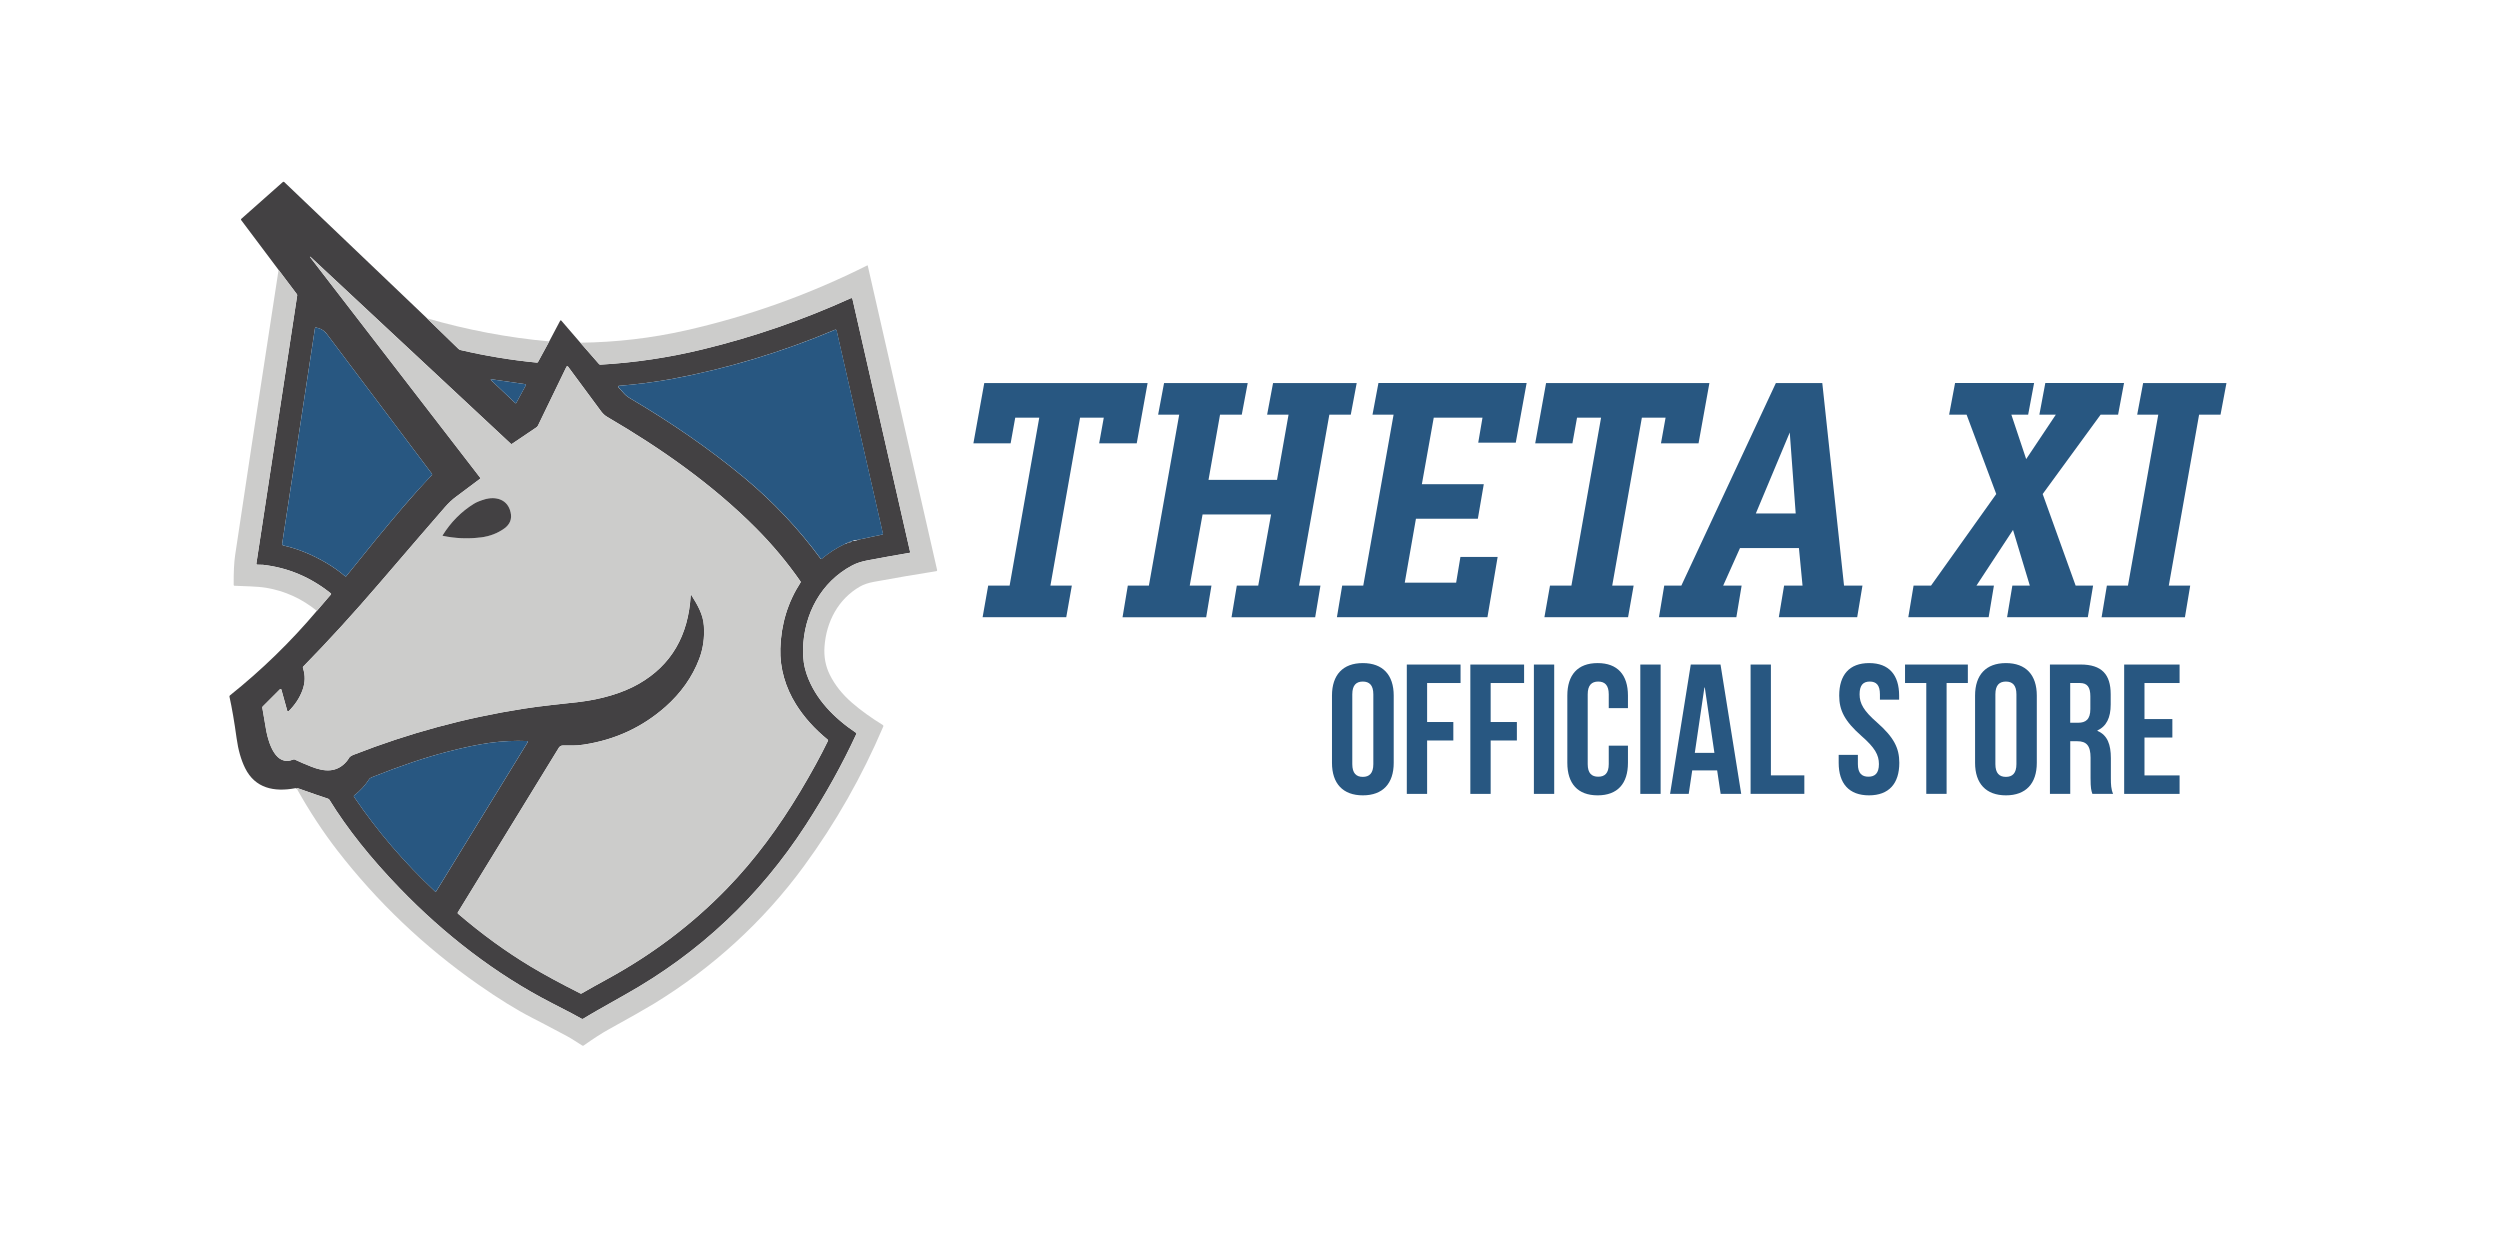 <svg viewBox="0 0 720 360" xmlns="http://www.w3.org/2000/svg" id="Layer_1">
  <defs>
    <style>
      .cls-1 {
        fill: #444445;
      }

      .cls-2 {
        fill: #434143;
      }

      .cls-3 {
        fill: #285781;
      }

      .cls-4 {
        fill: #cccccb;
      }
    </style>
  </defs>
  <g>
    <path d="M122.95,91.66l9.08,8.81c.17.17.39.29.63.34,7.24,1.69,14.57,2.9,21.98,3.62.11,0,.23-.05.29-.15l3.25-5.96,3.14-5.94c.07-.13.24-.15.34-.04l5.48,6.36,5.38,6.15c.11.12.24.18.4.17,9.87-.57,19.64-2.03,29.33-4.38,14.74-3.57,29.01-8.5,42.82-14.77.18-.08.38.02.43.21l16.62,72.92c.02.1-.04.19-.14.21-3.76.64-7.81,1.36-12.14,2.18-1.72.33-3.2.81-4.42,1.46-8.96,4.75-13.9,13.99-14.15,24.08-.07,2.64.3,5.09,1.09,7.36,2.48,7.07,7.86,12.51,14.17,16.75.11.08.15.22.1.34-4.02,8.7-8.87,17.45-14.57,26.23-13.35,20.6-30.67,36.87-51.97,48.82-6.63,3.72-10.68,6.04-12.14,6.97-.14.09-.29.1-.43,0-1.06-.63-3.88-2.12-8.47-4.46-16.36-8.38-31.17-19.91-43.94-33.15-8.42-8.72-15.16-17.2-20.23-25.44-.1-.16-.24-.27-.42-.33-2.02-.66-4.92-1.66-8.7-3.01-.06-.02-.11-.02-.17,0-.06.02-.11.05-.14.1l-.13-.07c-.08-.05-.17-.06-.26-.04-6.12,1.16-11.6.01-14.46-5.77-1.18-2.39-2-5.27-2.46-8.62-.65-4.72-1.33-8.7-2.05-11.95-.03-.16,0-.29.14-.39,9.12-7.29,17.47-15.41,25.03-24.35l4.03-4.7c.11-.12.1-.23-.03-.34-5.81-4.65-12.31-7.39-19.48-8.21-.24-.03-.81-.05-1.72-.05-.15,0-.26-.13-.23-.28l11.76-77.24c.02-.14-.01-.27-.1-.39l-5.26-6.98-10.76-14.33c-.11-.14-.1-.27.04-.39l11.95-10.59c.13-.11.26-.11.39,0l41.12,39.24M199.08,171.3c1.87,2.99,3.42,5.63,3.65,8.92.23,3.36-.21,6.53-1.33,9.51-1.99,5.27-5.35,9.93-9.69,13.78-6.68,5.92-14.55,9.57-23.61,10.94-1.23.19-2.22.27-2.99.25-.95-.02-1.95-.02-3.02,0-.46,0-.89.25-1.14.65l-29.09,47.41c-.09.14-.07.27.06.38,6.87,5.9,13.88,10.99,21.01,15.26,3.74,2.25,8.48,4.81,14.2,7.7.14.07.28.07.42-.01,2.4-1.38,4.85-2.75,7.34-4.11,13.01-7.1,24.51-15.8,34.51-26.11,8.1-8.36,14.98-17.76,21.09-27.95,3.17-5.3,5.83-10.15,7.97-14.56.07-.14.04-.25-.08-.35-3.78-3.08-6.84-6.49-9.17-10.23-2.97-4.77-4.63-10.3-4.46-15.98.21-7.02,2.14-13.36,5.81-19.03.07-.11.07-.21,0-.31-3.82-5.5-8.12-10.64-12.9-15.43-12.52-12.57-27.39-22.97-42.75-31.95-.68-.4-1.27-.93-1.77-1.6-2.11-2.84-5.28-7.14-9.53-12.89-.12-.16-.37-.14-.46.04l-8.2,16.93c-.1.21-.25.38-.44.51l-7.05,4.76c-.11.08-.23.07-.33-.03l-57.65-53.77c-.1-.09-.16-.12-.19-.1h0s-.02.08.04.15l49.05,63.6s.02.11-.02.14c-2.23,1.7-4.54,3.43-6.96,5.21-1.1.8-2.19,1.82-3.27,3.06-3.55,4.07-9.84,11.37-18.87,21.89-7.37,8.59-14.66,16.58-21.9,23.97-.12.12-.15.26-.1.42.71,2.1.66,4.23-.14,6.41-.82,2.22-2.15,4.23-3.98,6.05-.13.13-.35.07-.4-.11l-1.69-6.1c-.05-.19-.28-.25-.42-.11l-4.96,4.96c-.1.1-.14.23-.11.37.65,3.9,1.04,6.16,1.16,6.76.69,3.47,2.72,10.24,7.75,8.14.15-.06.3-.06.44.01,1.46.69,3.06,1.38,4.8,2.06,3.7,1.46,7.31,1.79,10.14-1.55.26-.3.48-.63.68-.98.19-.34.67-.66,1.42-.95,15.85-6.2,32.1-10.6,48.74-13.21,2.69-.42,5.41-.78,8.17-1.08,4.2-.45,6.92-.75,8.18-.91,5.83-.72,12.04-2.39,16.9-5.17,9.36-5.34,14.36-13.89,15-25.63.01-.19.07-.2.17-.04M90.71,94.53l-9.45,62.09c-.03.22.11.43.32.47,4.21.95,8.39,2.65,12.54,5.11,1.9,1.13,3.67,2.39,5.32,3.79.08.06.19.05.25-.02,6.21-7.75,11.54-14.24,15.99-19.47,2.82-3.31,5.72-6.55,8.71-9.7.09-.09.1-.23.02-.33-8.43-11.18-18.53-24.61-30.28-40.28-.74-.99-1.79-1.61-3.13-1.87-.17-.03-.27.04-.29.21M243.37,156.65c.2.05.38,0,.54-.14.11-.17.25-.28.41-.33.41.06.72,0,.93-.17.09-.15.22-.23.37-.25.63.05,1.13-.05,1.47-.32l7.03-1.5c.13-.02.18-.1.15-.23l-13.35-58.54c-.04-.18-.23-.28-.41-.21-15.39,6.47-31.06,11.2-47.01,14.18-1.97.37-4.51.76-7.62,1.17-2.59.34-5.14.61-7.64.81-.2.01-.29.25-.16.4.97,1.07,1.51,1.66,1.61,1.78.42.49,1.01.97,1.79,1.43,11.55,6.8,22.79,14.49,32.93,22.93,8.27,6.88,15.58,14.64,21.93,23.27.07.09.19.11.27.03,2.04-1.72,4.29-3.17,6.73-4.32M148.43,116.11c.07.07.18.05.23-.03l2.82-5.21c.04-.09,0-.2-.11-.21l-9.86-1.44c-.14-.02-.22.15-.12.24l7.03,6.65M125.26,256.71c.15.14.28.12.39-.05l26.37-42.98c.07-.11,0-.25-.14-.26-3.63-.15-7.26.02-10.88.53-3.49.49-7.62,1.36-12.38,2.61-6.37,1.67-13.47,4.07-21.3,7.2-.52.21-.83.4-.95.58-1.21,1.86-2.66,3.44-4.34,4.73-.13.1-.16.28-.07.42,6.7,9.87,14.48,18.94,23.31,27.22h0Z" class="cls-2"></path>
    <path d="M199.08,171.3c-.1-.16-.15-.14-.17.04-.64,11.74-5.64,20.28-15,25.63-4.86,2.77-11.07,4.45-16.9,5.17-1.25.15-3.98.45-8.18.91-2.75.3-5.47.66-8.17,1.08-16.64,2.61-32.89,7.01-48.74,13.21-.76.29-1.23.61-1.42.95-.2.35-.42.68-.68.98-2.83,3.34-6.45,3.01-10.14,1.55-1.75-.68-3.35-1.37-4.8-2.06-.14-.07-.29-.08-.44-.01-5.02,2.1-7.05-4.66-7.75-8.14-.12-.6-.51-2.86-1.16-6.76-.02-.14.01-.27.11-.37l4.96-4.96c.14-.14.37-.08.42.11l1.69,6.1c.05.18.27.24.4.11,1.84-1.82,3.17-3.83,3.98-6.05.8-2.18.85-4.31.14-6.41-.05-.16-.02-.3.1-.42,7.24-7.39,14.53-15.38,21.9-23.97,9.03-10.53,15.32-17.82,18.87-21.89,1.08-1.24,2.16-2.26,3.27-3.06,2.41-1.77,4.73-3.51,6.96-5.21.04-.03.05-.1.02-.14l-49.05-63.6c-.06-.07-.07-.12-.04-.14h0s.1,0,.19.09l57.65,53.77c.1.1.21.11.33.03l7.05-4.76c.19-.12.34-.3.44-.51l8.2-16.93c.09-.19.34-.21.46-.04,4.24,5.75,7.42,10.05,9.53,12.89.49.67,1.08,1.2,1.77,1.6,15.36,8.98,30.23,19.38,42.75,31.95,4.77,4.79,9.08,9.94,12.9,15.43.07.1.07.21,0,.31-3.67,5.67-5.6,12.01-5.81,19.03-.16,5.68,1.49,11.2,4.46,15.98,2.33,3.74,5.39,7.15,9.17,10.23.12.1.14.22.08.35-2.14,4.41-4.8,9.26-7.97,14.56-6.1,10.2-12.98,19.6-21.09,27.95-9.99,10.31-21.5,19.01-34.51,26.11-2.5,1.36-4.94,2.73-7.34,4.11-.14.08-.28.09-.42.01-5.72-2.89-10.46-5.45-14.2-7.7-7.13-4.28-14.14-9.37-21.01-15.26-.13-.11-.15-.23-.06-.38l29.09-47.41c.24-.39.67-.64,1.14-.65,1.07-.01,2.07-.01,3.02,0,.77.02,1.76-.06,2.99-.25,9.06-1.37,16.93-5.02,23.61-10.94,4.34-3.85,7.71-8.51,9.69-13.78,1.13-2.98,1.57-6.15,1.33-9.51-.23-3.29-1.78-5.93-3.65-8.92M138.42,154.78c2.61-.33,4.89-1.2,6.85-2.62,1.61-1.17,2.21-2.72,1.77-4.64-.82-3.67-4.2-4.69-7.51-3.71-1.3.39-2.31.8-3.04,1.25-3.64,2.26-6.66,5.3-9.04,9.12-.03.05,0,.12.06.13,3.63.76,7.26.91,10.9.46h0Z" class="cls-4"></path>
    <path d="M85.45,227.11s.09-.08.14-.1c.05-.01.11-.01.17,0,3.78,1.35,6.69,2.36,8.7,3.01.18.06.32.17.42.33,5.07,8.24,11.81,16.72,20.23,25.44,12.78,13.24,27.58,24.77,43.94,33.15,4.58,2.34,7.4,3.83,8.47,4.46.14.09.29.09.43,0,1.46-.92,5.51-3.25,12.14-6.97,21.3-11.95,38.62-28.23,51.97-48.82,5.69-8.79,10.55-17.53,14.57-26.23.06-.12.01-.27-.1-.34-6.31-4.23-11.69-9.68-14.17-16.75-.8-2.27-1.16-4.72-1.09-7.36.25-10.09,5.19-19.34,14.15-24.08,1.23-.65,2.7-1.14,4.42-1.46,4.33-.82,8.38-1.54,12.14-2.18.1-.02.16-.11.14-.21l-16.62-72.92c-.04-.19-.25-.29-.43-.21-13.81,6.28-28.09,11.21-42.82,14.77-9.69,2.35-19.46,3.81-29.33,4.38-.16,0-.3-.05-.4-.17l-5.38-6.15c10.29-.12,20.42-1.3,30.4-3.55,18.09-4.08,35.5-10.32,52.24-18.71.07-.03.11-.01.13.06l19.98,87.67c.04.15-.07.31-.23.33-5.62.88-11.6,1.91-17.96,3.07-1.6.29-2.94.74-4.01,1.35-6.26,3.58-9.71,10.11-10.23,17.26-.22,2.95.29,5.66,1.51,8.13,1.48,2.98,3.62,5.68,6.41,8.09,2.54,2.2,5.5,4.33,8.86,6.4.15.09.21.28.14.44-6.11,14.35-13.74,27.78-22.89,40.27-11.62,15.88-26.36,29.29-43.16,39.56-2.43,1.48-6.78,3.95-13.05,7.41-2,1.11-4.4,2.65-7.18,4.63-.13.1-.27.1-.41.01-1.43-.87-3-1.97-4.46-2.74-4.76-2.53-8.07-4.28-9.97-5.24-4.41-2.25-9.61-5.46-15.6-9.65-15.51-10.87-29.01-23.71-40.49-38.53-4.12-5.32-8.03-11.27-11.72-17.85h0Z" class="cls-4"></path>
    <path d="M91.25,175.92c-4.37-3.53-9.23-5.74-14.58-6.63-2.66-.45-6.5-.45-9.13-.59-.16,0-.24-.1-.24-.26-.03-3.61.11-6.43.41-8.48,2.04-13.9,6.22-41.31,12.52-82.23l5.26,6.98c.09.12.12.25.1.39l-11.76,77.24c-.02.14.09.27.23.28.91,0,1.47.02,1.72.05,7.17.82,13.66,3.55,19.48,8.21.12.1.13.21.03.34l-4.03,4.7h0Z" class="cls-4"></path>
    <path d="M158.18,98.33l-3.25,5.96c-.06.1-.17.16-.29.15-7.41-.72-14.74-1.93-21.98-3.62-.24-.06-.45-.18-.63-.34l-9.08-8.81c11.62,3.36,23.36,5.58,35.23,6.66h0Z" class="cls-4"></path>
    <path d="M81.26,156.62l9.45-62.09c.02-.17.12-.24.29-.21,1.34.25,2.38.88,3.13,1.87,11.75,15.67,21.85,29.1,30.28,40.28.08.1.07.24-.02.33-2.98,3.16-5.89,6.39-8.71,9.7-4.45,5.23-9.78,11.72-15.99,19.47-.06.08-.18.09-.25.02-1.65-1.4-3.42-2.67-5.32-3.79-4.15-2.46-8.33-4.17-12.54-5.11-.22-.05-.35-.25-.32-.47h0Z" class="cls-3"></path>
    <path d="M247.1,155.44c-.23.11-.45.15-.66.13l-.44.02-.37.16c-.16.01-.28.1-.37.25-.33-.01-.64.04-.93.17-.16.04-.29.15-.41.33-.2,0-.38.04-.54.14-2.44,1.16-4.68,2.6-6.73,4.32-.08.07-.21.05-.27-.03-6.35-8.63-13.66-16.39-21.93-23.27-10.15-8.44-21.39-16.13-32.93-22.93-.78-.46-1.37-.94-1.79-1.43-.1-.12-.64-.71-1.61-1.78-.13-.14-.04-.38.16-.4,2.5-.2,5.05-.47,7.64-.81,3.11-.41,5.65-.8,7.62-1.17,15.95-2.98,31.62-7.71,47.01-14.18.17-.07.37.03.41.21l13.35,58.54c.03.13-.02.21-.15.23l-7.03,1.5h0Z" class="cls-3"></path>
    <path d="M148.43,116.11l-7.03-6.65c-.1-.1-.02-.27.12-.24l9.86,1.44c.1.01.15.12.11.21l-2.82,5.21c-.05.08-.16.1-.23.03h0Z" class="cls-3"></path>
    <path d="M138.42,154.78c-3.64.45-7.28.3-10.9-.46-.06-.01-.09-.08-.06-.13,2.38-3.83,5.4-6.87,9.04-9.12.72-.45,1.74-.86,3.04-1.25,3.31-.98,6.69.03,7.51,3.71.44,1.92-.16,3.46-1.77,4.64-1.96,1.42-4.25,2.3-6.85,2.62h0Z" class="cls-2"></path>
    <polygon points="246.44 155.57 246 155.6 246.44 155.57 246.44 155.57" class="cls-1"></polygon>
    <path d="M125.26,256.71c-8.84-8.27-16.61-17.35-23.31-27.22-.09-.14-.06-.32.07-.42,1.68-1.29,3.13-2.87,4.34-4.73.12-.18.44-.37.95-.58,7.83-3.13,14.93-5.53,21.3-7.2,4.76-1.25,8.89-2.12,12.38-2.61,3.62-.51,7.25-.68,10.88-.53.13,0,.21.15.14.26l-26.37,42.98c-.11.18-.24.19-.39.05h0Z" class="cls-3"></path>
    <g>
      <path d="M383.61,200.33c0-5.96,3.14-9.36,8.89-9.36s8.89,3.41,8.89,9.36v19.37c0,5.96-3.14,9.36-8.89,9.36s-8.89-3.41-8.89-9.36v-19.37ZM389.46,220.07c0,2.66,1.17,3.67,3.03,3.67s3.03-1.01,3.03-3.67v-20.11c0-2.66-1.17-3.67-3.03-3.67s-3.03,1.01-3.03,3.67v20.11Z" class="cls-3"></path>
      <path d="M411.01,207.94h7.55v5.32h-7.55v15.38h-5.85v-37.25h15.48v5.32h-9.63v11.23Z" class="cls-3"></path>
      <path d="M429.31,207.94h7.55v5.32h-7.55v15.38h-5.85v-37.25h15.48v5.32h-9.63v11.23Z" class="cls-3"></path>
      <path d="M441.76,191.39h5.85v37.25h-5.85v-37.25Z" class="cls-3"></path>
      <path d="M468.85,214.75v4.95c0,5.96-2.98,9.36-8.73,9.36s-8.73-3.41-8.73-9.36v-19.37c0-5.96,2.98-9.36,8.73-9.36s8.73,3.41,8.73,9.36v3.62h-5.53v-3.99c0-2.66-1.17-3.67-3.03-3.67s-3.03,1.01-3.03,3.67v20.11c0,2.66,1.17,3.62,3.03,3.62s3.03-.96,3.03-3.62v-5.32h5.53Z" class="cls-3"></path>
      <path d="M472.41,191.39h5.85v37.25h-5.85v-37.25Z" class="cls-3"></path>
      <path d="M501.46,228.64h-5.91l-1.01-6.76h-7.18l-1.01,6.76h-5.37l5.96-37.25h8.57l5.96,37.25ZM488.11,216.83h5.64l-2.77-18.83h-.11l-2.77,18.83Z" class="cls-3"></path>
      <path d="M504.17,191.39h5.85v31.92h9.63v5.32h-15.48v-37.25Z" class="cls-3"></path>
      <path d="M538.33,190.97c5.69,0,8.62,3.41,8.62,9.36v1.17h-5.53v-1.54c0-2.66-1.06-3.67-2.93-3.67s-2.93,1.01-2.93,3.67,1.17,4.74,5,8.09c4.9,4.31,6.44,7.4,6.44,11.65,0,5.96-2.98,9.36-8.73,9.36s-8.73-3.41-8.73-9.36v-2.29h5.53v2.66c0,2.66,1.17,3.62,3.03,3.62s3.03-.96,3.03-3.62-1.17-4.74-5-8.09c-4.89-4.31-6.44-7.4-6.44-11.65,0-5.96,2.93-9.36,8.62-9.36Z" class="cls-3"></path>
      <path d="M548.65,191.39h18.09v5.32h-6.12v31.92h-5.85v-31.92h-6.12v-5.32Z" class="cls-3"></path>
      <path d="M568.82,200.33c0-5.96,3.14-9.36,8.89-9.36s8.89,3.41,8.89,9.36v19.37c0,5.96-3.14,9.36-8.89,9.36s-8.89-3.41-8.89-9.36v-19.37ZM574.67,220.07c0,2.66,1.17,3.67,3.03,3.67s3.03-1.01,3.03-3.67v-20.11c0-2.66-1.17-3.67-3.03-3.67s-3.03,1.01-3.03,3.67v20.11Z" class="cls-3"></path>
      <path d="M602.61,228.64c-.32-.96-.53-1.54-.53-4.58v-5.85c0-3.46-1.17-4.74-3.83-4.74h-2.02v15.16h-5.85v-37.25h8.83c6.07,0,8.67,2.82,8.67,8.57v2.93c0,3.83-1.22,6.28-3.83,7.5v.11c2.93,1.22,3.88,3.99,3.88,7.88v5.75c0,1.81.05,3.14.64,4.52h-5.96ZM596.22,196.71v11.44h2.29c2.18,0,3.51-.96,3.51-3.94v-3.67c0-2.66-.9-3.83-2.98-3.83h-2.82Z" class="cls-3"></path>
      <path d="M617.61,207.09h8.03v5.32h-8.03v10.91h10.11v5.32h-15.96v-37.25h15.96v5.32h-10.11v10.38Z" class="cls-3"></path>
    </g>
  </g>
  <g>
    <path d="M316.56,127.68l1.33-7.4h-6.83l-8.54,48.37h6.17l-1.61,9.11h-24.09l1.61-9.11h6.17l8.54-48.37h-6.92l-1.33,7.4h-10.72l3.13-17.36h47.04l-3.13,17.36h-10.81Z" class="cls-3"></path>
    <path d="M342.64,168.66h6.26l-1.52,9.11h-24.09l1.52-9.11h6.07l8.73-49.23h-6.07l1.71-9.11h24.09l-1.71,9.11h-6.26l-3.32,18.78h19.73l3.32-18.78h-6.17l1.71-9.11h24.09l-1.71,9.11h-6.17l-8.73,49.23h6.17l-1.52,9.11h-24.09l1.52-9.11h6.17l3.7-20.49h-19.73l-3.7,20.49Z" class="cls-3"></path>
    <path d="M426.96,120.28h-14.04l-3.42,19.16h17.83l-1.71,9.96h-17.83l-3.22,18.4h14.8l1.23-7.4h10.72l-2.94,17.36h-43.35l1.52-9.11h6.07l8.73-49.23h-6.07l1.71-9.11h42.68l-3.13,17.17h-10.81l1.23-7.21Z" class="cls-3"></path>
    <path d="M478.36,127.68l1.33-7.4h-6.83l-8.54,48.37h6.17l-1.61,9.11h-24.09l1.61-9.11h6.17l8.54-48.37h-6.92l-1.33,7.4h-10.72l3.13-17.36h47.04l-3.13,17.36h-10.81Z" class="cls-3"></path>
    <path d="M518.1,157.84h-16.98l-4.84,10.81h5.31l-1.52,9.11h-22.29l1.52-9.11h4.93l27.22-58.33h13.37l6.26,58.33h5.31l-1.52,9.11h-22.57l1.52-9.11h5.31l-1.04-10.81ZM515.45,124.55l-9.77,23.33h11.48l-1.71-23.33Z" class="cls-3"></path>
    <path d="M601.28,177.76h-23.24l1.52-9.11h5.03l-4.84-16.03-10.53,16.03h5.03l-1.52,9.11h-23.14l1.52-9.11h5.03l18.78-26.37-8.54-22.86h-5.03l1.71-9.11h22.76l-1.71,9.11h-4.84l4.27,12.8,8.54-12.8h-4.74l1.71-9.11h22.67l-1.71,9.11h-5.03l-16.69,22.86,9.49,26.37h5.03l-1.52,9.11Z" class="cls-3"></path>
    <path d="M630.78,168.66l-1.52,9.11h-24l1.52-9.11h6.07l8.73-49.23h-6.07l1.71-9.11h24l-1.71,9.11h-6.17l-8.73,49.23h6.17Z" class="cls-3"></path>
  </g>
</svg>